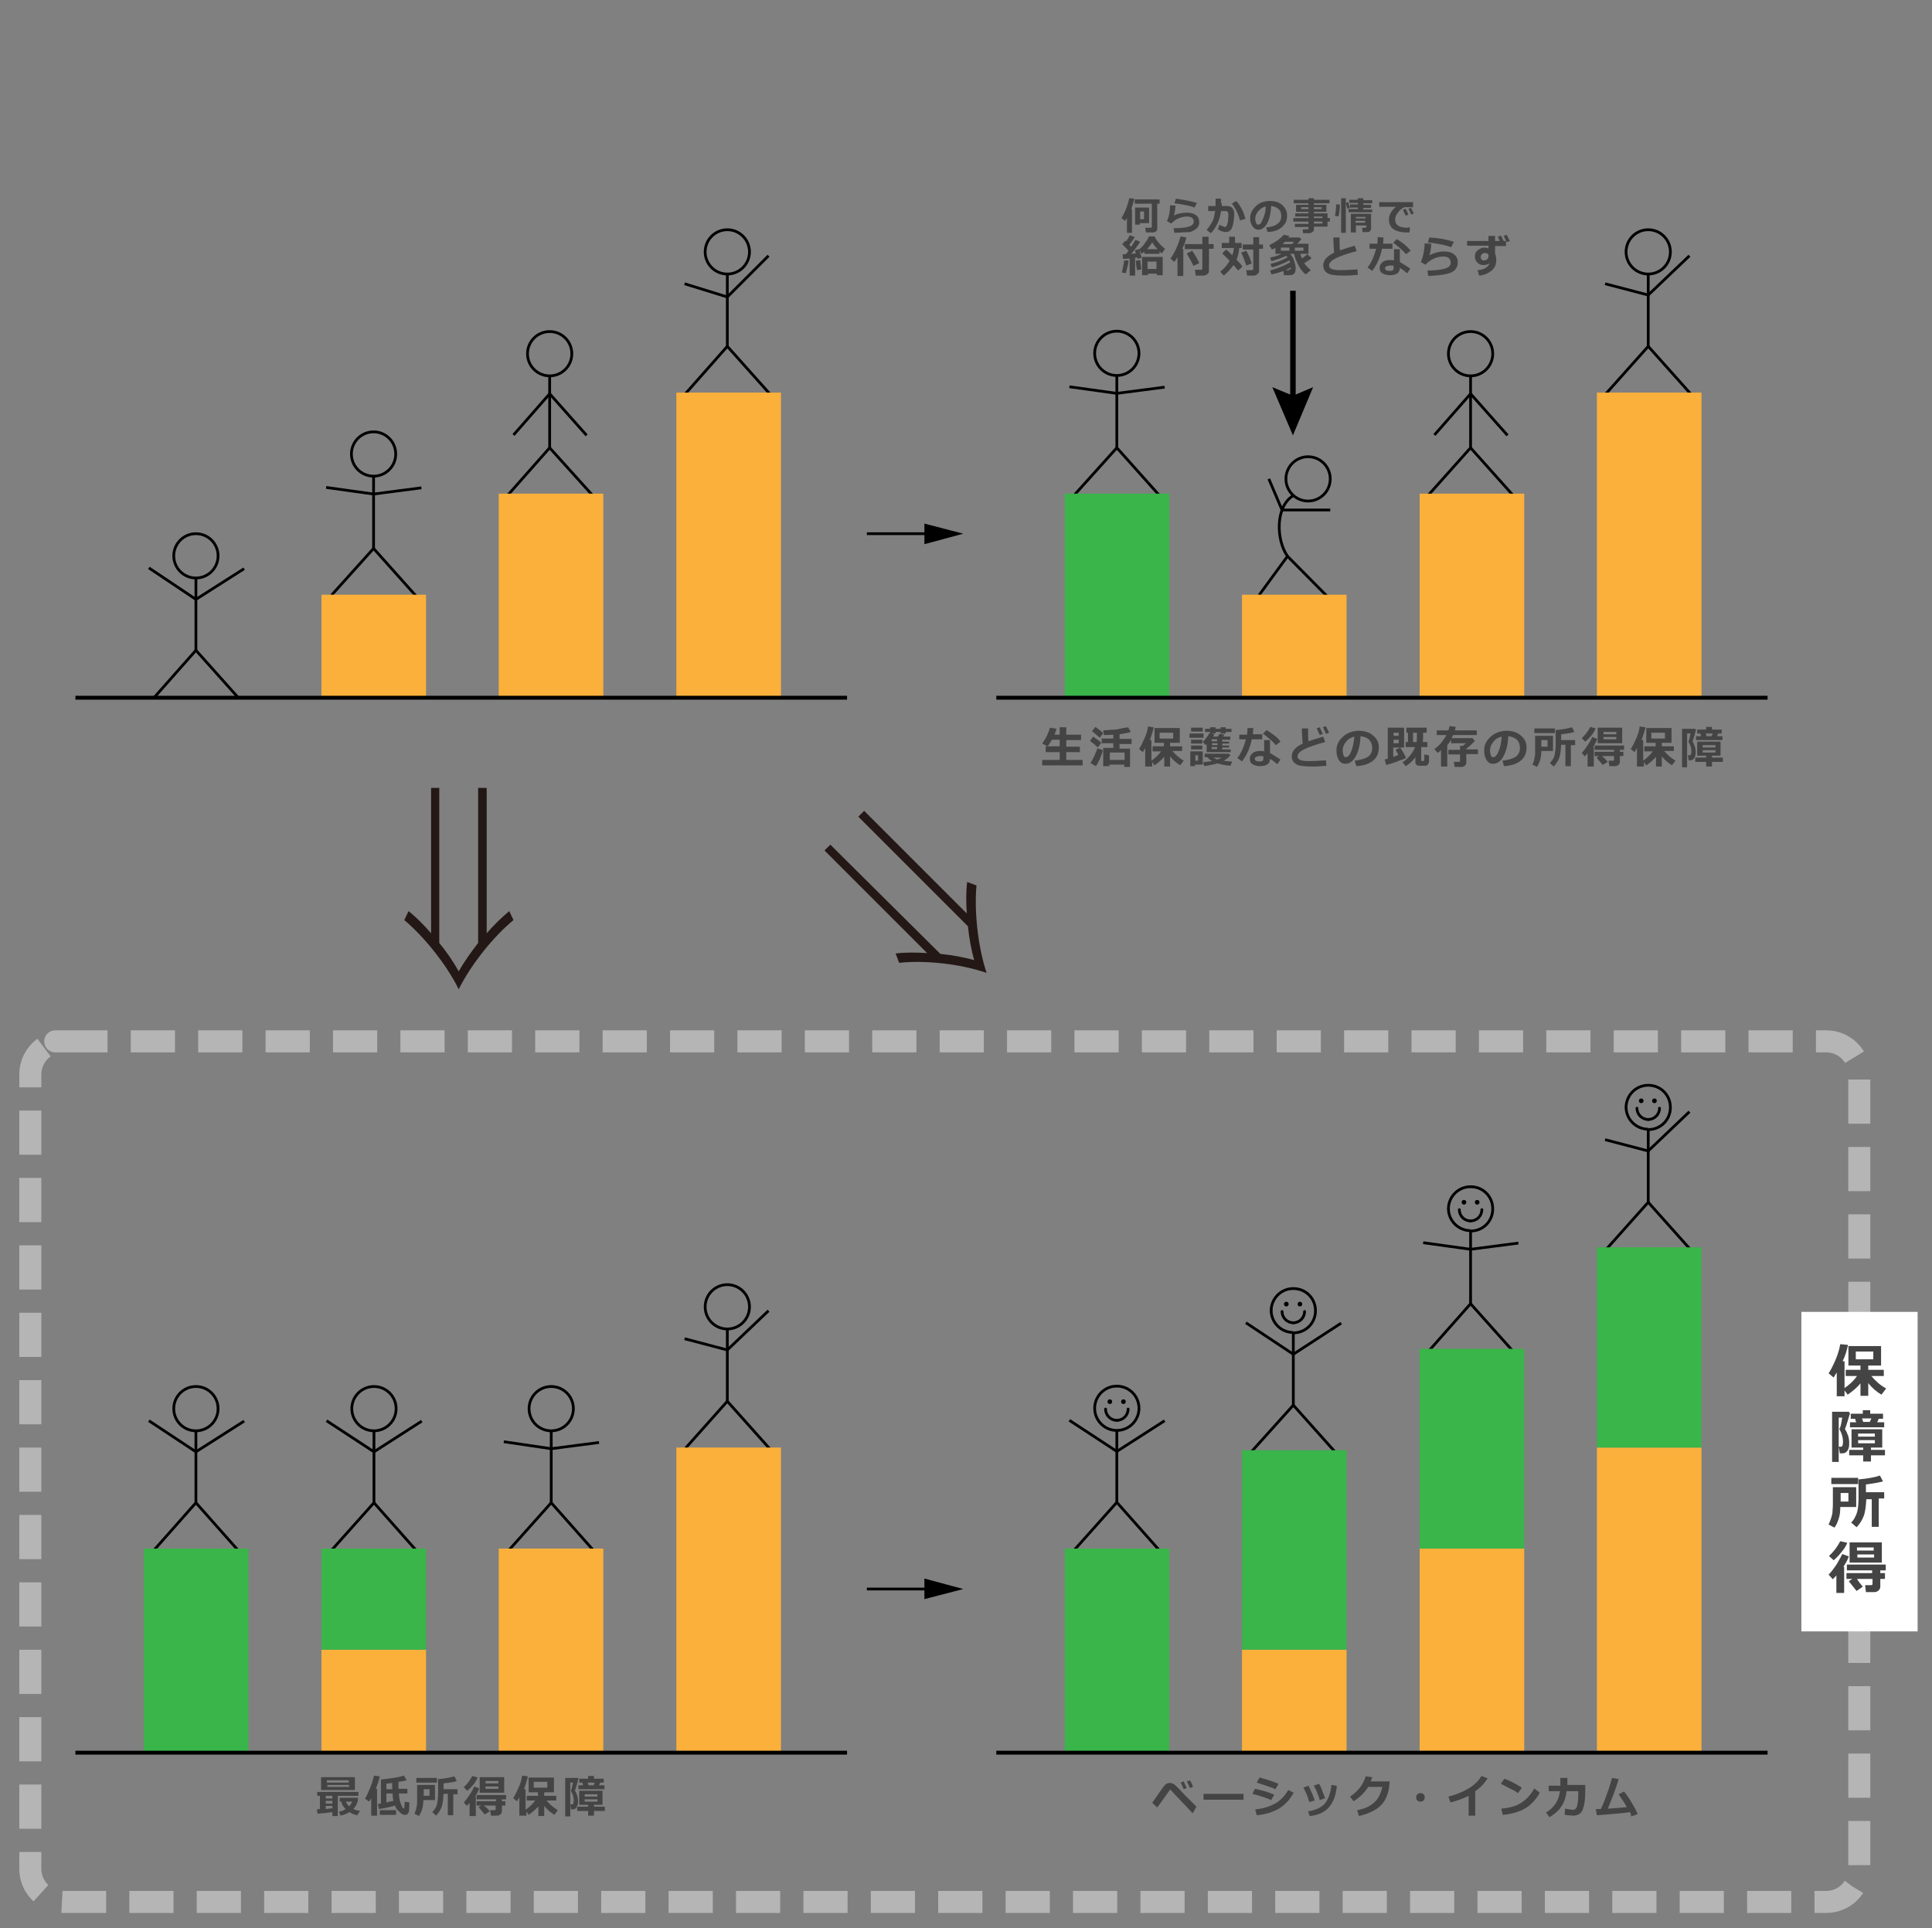<?xml version="1.0" encoding="utf-8"?>
<!-- Generator: Adobe Illustrator 26.3.1, SVG Export Plug-In . SVG Version: 6.00 Build 0)  -->
<svg version="1.1" id="レイヤー_1" xmlns="http://www.w3.org/2000/svg" xmlns:xlink="http://www.w3.org/1999/xlink" x="0px"
	 y="0px" viewBox="0 0 497 496" style="enable-background:new 0 0 497 496;" xml:space="preserve">
<rect x="0" y="0" width="497" height="496" fill="#808080" stroke="none"/>
<style type="text/css">
	.st0{fill:#231815;}
	.st1{fill:none;stroke:#000000;stroke-width:0.71;stroke-miterlimit:10;}
	.st2{fill:none;stroke:#000000;stroke-width:0.71;stroke-linecap:round;stroke-miterlimit:10;}
	.st3{fill:#39B54A;}
	.st4{fill:#FBB03B;}
	.st5{fill:none;stroke:#000000;stroke-miterlimit:10;}
	.st6{fill:none;stroke:#000000;stroke-width:1.42;stroke-miterlimit:10;}
	.st7{fill:none;stroke:#B5B5B6;stroke-width:5.67;stroke-miterlimit:10;stroke-dasharray:0,0,11.37,5.97;}
	.st8{fill:#FFFFFF;}
	.st9{enable-background:new    ;}
	.st10{fill:#444444;}
</style>
<g id="a">
	<path class="st0" d="M241.9,245.4c3.1,0.3,6.2,0.9,8.7,1.6c-0.7-2.5-1.3-5.6-1.6-8.7l-28.2-28.2l1.5-1.5l26.4,26.4
		c-0.2-2.9-0.2-5.8,0.1-8.1l2.4,0.9c-0.6,6.4,0.3,15.6,2.6,22.5c-6.9-2.4-16-3.3-22.5-2.6l-0.9-2.4c2.3-0.3,5.2-0.3,8.1-0.1
		l-26.4-26.4l1.5-1.5L241.9,245.4L241.9,245.4z"/>
	<path class="st0" d="M113,242.6c2,2.4,3.8,5.1,5,7.3c1.3-2.3,3.1-4.9,5-7.3v-39.9h2.2v37.4c1.9-2.2,4-4.2,5.8-5.7l1.1,2.3
		c-5,4.1-10.8,11.2-14.1,17.8c-3.2-6.5-9-13.6-14-17.8l1.1-2.3c1.8,1.4,3.9,3.5,5.8,5.7v-37.4h2.1L113,242.6L113,242.6z"/>
	<g>
		<g>
			<g>
				<path class="st1" d="M424,309.3v-18.7"/>
				<polyline class="st1" points="413.2,321.4 424,309.3 434.9,321.5 				"/>
			</g>
			<polyline class="st1" points="412.9,293.2 424,296.1 434.6,286 			"/>
		</g>
		<g>
			<path class="st1" d="M424,290.5c-3.1,0-5.7-2.5-5.7-5.7"/>
			<path class="st1" d="M418.3,284.9c0-3.1,2.5-5.7,5.7-5.7s5.7,2.5,5.7,5.7s-2.5,5.7-5.7,5.7"/>
			<path class="st2" d="M424,288c-1.6,0-2.9-1.3-2.9-2.9"/>
			<path class="st2" d="M426.9,285.1c0,1.6-1.3,2.9-2.9,2.9"/>
			<circle cx="422.2" cy="283.2" r="0.6"/>
			<circle cx="425.6" cy="283.2" r="0.6"/>
		</g>
	</g>
	<g>
		<g>
			<g>
				<path class="st1" d="M378.3,335.4v-18.7"/>
				<polyline class="st1" points="367.6,347.5 378.3,335.4 389.2,347.6 				"/>
			</g>
			<polyline class="st1" points="366.1,319.7 378.3,321.4 390.6,319.8 			"/>
		</g>
		<g>
			<path class="st1" d="M378.3,316.6c-3.1,0-5.7-2.5-5.7-5.7"/>
			<path class="st1" d="M372.6,311c0-3.1,2.5-5.7,5.7-5.7s5.7,2.5,5.7,5.7s-2.5,5.7-5.7,5.7"/>
			<path class="st2" d="M378.3,314.1c-1.6,0-2.9-1.3-2.9-2.9"/>
			<path class="st2" d="M381.2,311.2c0,1.6-1.3,2.9-2.9,2.9"/>
			<circle cx="376.6" cy="309.3" r="0.6"/>
			<circle cx="380" cy="309.3" r="0.6"/>
		</g>
	</g>
	<g>
		<g>
			<g>
				<path class="st1" d="M332.7,361.5v-18.7"/>
				<polyline class="st1" points="321.9,373.5 332.7,361.5 343.6,373.7 				"/>
			</g>
			<polyline class="st1" points="320.5,340.3 332.7,348.4 345,340.4 			"/>
		</g>
		<g>
			<path class="st1" d="M332.7,342.8c-3.1,0-5.7-2.5-5.7-5.7"/>
			<path class="st1" d="M327,337.2c0-3.1,2.5-5.7,5.7-5.7s5.7,2.5,5.7,5.7s-2.5,5.7-5.7,5.7"/>
			<path class="st2" d="M332.7,340.3c-1.6,0-2.9-1.3-2.9-2.9"/>
			<path class="st2" d="M335.6,337.4c0,1.6-1.3,2.9-2.9,2.9"/>
			<circle cx="330.9" cy="335.5" r="0.6"/>
			<circle cx="334.4" cy="335.5" r="0.6"/>
		</g>
	</g>
	<g>
		<g>
			<circle class="st1" cx="287.3" cy="362.3" r="5.7"/>
			<path class="st2" d="M287.3,365.4c-1.6,0-2.9-1.3-2.9-2.9"/>
			<path class="st2" d="M290.2,362.5c0,1.6-1.3,2.9-2.9,2.9"/>
			<path class="st1" d="M287.3,386.5v-18.7"/>
			<polyline class="st1" points="276.5,398.6 287.3,386.5 298.2,398.8 			"/>
		</g>
		<polyline class="st1" points="275.1,365.4 287.3,373.4 299.6,365.5 		"/>
	</g>
	<g>
		<g>
			<circle class="st1" cx="287.3" cy="90.9" r="5.7"/>
			<path class="st1" d="M287.3,115.2V96.4"/>
			<polyline class="st1" points="276.5,127.2 287.3,115.2 298.2,127.4 			"/>
		</g>
		<polyline class="st1" points="275.1,99.5 287.3,101.2 299.6,99.6 		"/>
	</g>
	<g>
		<g>
			<circle class="st1" cx="96.1" cy="116.8" r="5.7"/>
			<path class="st1" d="M96.1,141.1v-18.7"/>
			<polyline class="st1" points="85.3,153.1 96.1,141.1 107,153.3 			"/>
		</g>
		<polyline class="st1" points="83.9,125.4 96.1,127.1 108.4,125.5 		"/>
	</g>
	<g>
		<g>
			<circle class="st1" cx="336.5" cy="123.2" r="5.7"/>
			<path class="st1" d="M331.2,143.1c-3-4.3-3.1-12.9,1.5-15.6"/>
			<polyline class="st1" points="323.9,153.1 331.2,143.1 341.3,153.3 			"/>
		</g>
		<polyline class="st1" points="326.4,123.2 329.8,131.2 342.2,131.2 		"/>
	</g>
	<g>
		<g>
			<circle class="st1" cx="378.3" cy="91" r="5.7"/>
			<path class="st1" d="M378.3,115.2V96.5"/>
			<polyline class="st1" points="367.5,127.3 378.3,115.2 389.2,127.4 			"/>
		</g>
		<polyline class="st1" points="369,111.9 378.3,101.3 387.8,112 		"/>
	</g>
	<g>
		<g>
			<circle class="st1" cx="424" cy="64.8" r="5.7"/>
			<path class="st1" d="M424,89.1V70.3"/>
			<polyline class="st1" points="413.2,101.2 424,89.1 434.9,101.3 			"/>
		</g>
		<polyline class="st1" points="412.9,73 424,75.9 434.6,65.8 		"/>
	</g>
	<g>
		<rect x="273.9" y="127" class="st3" width="26.9" height="52.5"/>
		<rect x="365.2" y="127" class="st4" width="26.9" height="52.5"/>
		<rect x="319.5" y="153" class="st4" width="26.9" height="26.5"/>
		<rect x="410.8" y="101" class="st4" width="26.9" height="78.5"/>
	</g>
	<line class="st5" x1="256.3" y1="179.5" x2="454.7" y2="179.5"/>
	<g>
		<line class="st6" x1="332.6" y1="74.8" x2="332.6" y2="103.5"/>
		<polygon points="327.3,99.6 332.6,101.8 337.8,99.6 332.6,112 		"/>
	</g>
	<g>
		<g>
			<circle class="st1" cx="50.4" cy="143" r="5.7"/>
			<path class="st1" d="M50.4,167.3v-18.7"/>
			<polyline class="st1" points="39.7,179.4 50.4,167.3 61.3,179.5 			"/>
		</g>
		<polyline class="st1" points="38.3,146.1 50.4,154.2 62.8,146.3 		"/>
	</g>
	<g>
		<g>
			<circle class="st1" cx="141.4" cy="91" r="5.7"/>
			<path class="st1" d="M141.4,115.2V96.5"/>
			<polyline class="st1" points="130.7,127.3 141.4,115.2 152.4,127.4 			"/>
		</g>
		<polyline class="st1" points="132.1,111.9 141.4,101.3 150.9,112 		"/>
	</g>
	<g>
		<g>
			<circle class="st1" cx="187.1" cy="64.8" r="5.7"/>
			<path class="st1" d="M187.1,89.1V70.3"/>
			<polyline class="st1" points="176.4,101.2 187.1,89.1 198,101.3 			"/>
		</g>
		<polyline class="st1" points="176.1,73 187.1,76.4 197.7,65.8 		"/>
	</g>
	<g>
		<rect x="128.3" y="127" class="st4" width="26.9" height="52.5"/>
		<rect x="82.7" y="153" class="st4" width="26.9" height="26.5"/>
		<rect x="174" y="101" class="st4" width="26.9" height="78.5"/>
	</g>
	<line class="st5" x1="19.4" y1="179.5" x2="217.9" y2="179.5"/>
	<g>
		<line class="st1" x1="223" y1="137.3" x2="239.6" y2="137.3"/>
		<polygon points="237.8,140 247.8,137.3 237.8,134.7 		"/>
	</g>
	<g>
		<g>
			<circle class="st1" cx="141.8" cy="362.4" r="5.7"/>
			<path class="st1" d="M141.8,386.6v-18.7"/>
			<polyline class="st1" points="131,398.7 141.8,386.6 152.7,398.9 			"/>
		</g>
		<polyline class="st1" points="129.6,370.9 141.8,372.7 154.1,371.1 		"/>
	</g>
	<g>
		<rect x="273.9" y="398.4" class="st3" width="26.9" height="52.5"/>
		<rect x="365.2" y="398.4" class="st4" width="26.9" height="52.5"/>
		<rect x="365.2" y="347" class="st3" width="26.9" height="51.4"/>
		<rect x="319.5" y="424.4" class="st4" width="26.9" height="26.5"/>
		<rect x="319.5" y="373.1" class="st3" width="26.9" height="51.3"/>
		<rect x="410.8" y="372.4" class="st4" width="26.9" height="78.5"/>
		<rect x="410.8" y="320.9" class="st3" width="26.9" height="51.5"/>
	</g>
	<line class="st5" x1="256.3" y1="450.9" x2="454.7" y2="450.9"/>
	<g>
		<g>
			<circle class="st1" cx="50.4" cy="362.4" r="5.7"/>
			<path class="st1" d="M50.4,386.6v-18.7"/>
			<polyline class="st1" points="39.7,398.7 50.4,386.6 61.3,398.9 			"/>
		</g>
		<polyline class="st1" points="38.3,365.5 50.4,373.5 62.8,365.6 		"/>
	</g>
	<g>
		<g>
			<circle class="st1" cx="96.2" cy="362.4" r="5.7"/>
			<path class="st1" d="M96.2,386.6v-18.7"/>
			<polyline class="st1" points="85.4,398.7 96.2,386.6 107.1,398.9 			"/>
		</g>
		<polyline class="st1" points="84,365.5 96.2,373.5 108.5,365.6 		"/>
	</g>
	<g>
		<g>
			<circle class="st1" cx="187.1" cy="336.2" r="5.7"/>
			<path class="st1" d="M187.1,360.5v-18.7"/>
			<polyline class="st1" points="176.4,372.5 187.1,360.5 198,372.7 			"/>
		</g>
		<polyline class="st1" points="176.1,344.4 187.1,347.3 197.7,337.2 		"/>
	</g>
	<g>
		<rect x="128.3" y="398.4" class="st4" width="26.9" height="52.5"/>
		<rect x="37" y="398.4" class="st3" width="26.9" height="52.5"/>
		<rect x="82.7" y="424.4" class="st4" width="26.9" height="26.5"/>
		<rect x="82.7" y="398.4" class="st3" width="26.9" height="26"/>
		<rect x="174" y="372.4" class="st4" width="26.9" height="78.5"/>
	</g>
	<line class="st5" x1="19.4" y1="450.9" x2="217.9" y2="450.9"/>
	<g>
		<line class="st1" x1="223" y1="408.8" x2="239.6" y2="408.8"/>
		<polygon points="237.8,411.4 247.8,408.8 237.8,406.1 		"/>
	</g>
	<g>
		<path class="st7" d="M16.3,267.9h453.5c4.7,0,8.5,3.8,8.5,8.5v204.4c0,4.7-3.8,8.5-8.5,8.5H16.3c-4.7,0-8.5-3.8-8.5-8.5V276.4
			C7.8,271.7,11.6,267.9,16.3,267.9C16.3,267.9,11.6,267.9,16.3,267.9z"/>
		<rect x="463.4" y="337.5" class="st8" width="29.9" height="82.2"/>
	</g>
	<circle cx="285.5" cy="360.6" r="0.6"/>
	<circle cx="289" cy="360.6" r="0.6"/>
</g>
<g id="text">
	<g class="st9">
		<path class="st10" d="M291.8,51.1c-0.2,0.9-0.5,1.8-0.8,2.7h0.2v6.1h-1.3v-3.8c-0.1,0.2-0.3,0.5-0.5,0.7l-0.9-0.7
			c0.3-0.5,0.7-1.2,1.1-2.2c0.4-1,0.7-2,0.9-2.9L291.8,51.1z M297.7,58.8c0,0.3-0.1,0.6-0.3,0.7c-0.2,0.2-0.5,0.3-0.9,0.3h-1.7
			l-0.2-1.2h1.4c0.2,0,0.3-0.1,0.3-0.3v-5.9h-4.4v-1.1h6.4v1.1h-0.6V58.8z M295.5,57.4h-2.3v0.4H292v-4.4h3.6V57.4z M294.3,56.4v-2
			h-1v2H294.3z"/>
		<path class="st10" d="M302.1,59.9l-0.2-1.2c1.7,0,3-0.1,3.9-0.4c0.9-0.3,1.3-0.7,1.3-1.3c0-0.4-0.2-0.8-0.5-1
			c-0.3-0.2-0.8-0.3-1.3-0.3c-0.7,0-1.5,0.2-2.2,0.5c-0.7,0.3-1.3,0.8-1.8,1.3l-1.1-0.6c0.5-1.1,0.8-2.5,0.8-4.1l1.4,0.1
			c-0.1,1-0.2,1.9-0.4,2.6c0.4-0.3,0.9-0.5,1.5-0.6s1.2-0.2,1.7-0.2c1,0,1.8,0.2,2.4,0.6c0.6,0.4,0.9,1.1,0.9,1.9
			c0,0.6-0.2,1.1-0.6,1.5c-0.4,0.4-1,0.7-1.7,1C305.5,59.7,304.1,59.8,302.1,59.9z M307.9,52.2l-0.6,1.2c-0.7-0.3-1.5-0.5-2.6-0.7
			s-1.9-0.3-2.6-0.4l0.4-1.2C304.4,51.4,306.2,51.7,307.9,52.2z"/>
		<path class="st10" d="M314.3,52.3c0,0.2,0,0.5,0,0.7h1.4c0.6,0,1,0.2,1.3,0.5c0.3,0.4,0.5,0.8,0.5,1.4c0,1.4-0.2,2.6-0.5,3.5
			c-0.3,0.9-0.9,1.3-1.7,1.3c-0.5,0-1.2-0.2-2-0.7l0.4-1.2c0.2,0.1,0.5,0.3,0.8,0.4c0.3,0.1,0.5,0.2,0.6,0.2c0.1,0,0.2,0,0.3-0.1
			s0.2-0.3,0.3-0.6c0.1-0.3,0.2-0.6,0.2-1c0-0.4,0.1-0.8,0.1-1.3c0-0.3,0-0.6-0.1-0.7c0-0.1-0.1-0.2-0.2-0.3
			c-0.1-0.1-0.2-0.1-0.4-0.1h-1.2c-0.3,2.3-1.2,4.2-2.6,5.7l-1.1-0.8c0.4-0.5,0.8-1.1,1.3-1.9s0.7-1.8,0.9-3h-1.8V53h1.9v-1.9h1.4
			V52.3z M320.4,56.3l-1.4,0.4c-0.3-0.9-0.5-1.6-0.7-2s-0.4-0.8-0.7-1.3s-0.5-0.8-0.7-1l1.1-0.7c0.6,0.6,1.1,1.4,1.5,2.2
			S320.2,55.6,320.4,56.3z"/>
		<path class="st10" d="M326.1,59.7l-0.4-1.2c1.3-0.1,2.3-0.4,2.9-0.9c0.7-0.5,1-1.1,1-2c0-0.8-0.2-1.4-0.7-1.8
			c-0.5-0.5-1.1-0.7-1.9-0.8c-0.1,1.8-0.4,3.3-1,4.4c-0.6,1.1-1.4,1.7-2.3,1.7c-0.6,0-1.1-0.3-1.5-0.9c-0.4-0.6-0.6-1.2-0.6-2v-0.1
			c0-1.1,0.5-2.1,1.4-3c0.9-0.9,2-1.3,3.4-1.4h0.2c1.3,0,2.4,0.3,3.2,1c0.8,0.7,1.3,1.6,1.3,2.7c0,1.3-0.4,2.2-1.3,3
			S327.8,59.6,326.1,59.7z M325.6,53.1c-0.7,0.2-1.4,0.6-1.9,1.2s-0.8,1.3-0.8,2c0,0.4,0.1,0.7,0.2,1s0.3,0.5,0.5,0.5
			c0.5,0,0.9-0.4,1.2-1.3C325.3,55.5,325.6,54.4,325.6,53.1z"/>
		<path class="st10" d="M341.6,58.3H338V59c0,0.3-0.1,0.5-0.4,0.7s-0.5,0.3-0.9,0.3h-1.5l-0.1-1h1.2c0.1,0,0.2,0,0.2-0.1
			c0.1-0.1,0.1-0.1,0.1-0.2v-0.3h-3.5v-0.8h3.5V57h-3.9v-0.9h3.9v-0.4h-3.4v-0.8h3.4v-0.4h-3.2v-1.8h3.2v-0.4h-3.8v-0.9h3.8v-0.4
			h1.4v0.4h4v0.9h-4v0.4h3.2v1.8H338v0.4h3.5v1.2h0.6V57h-0.6V58.3z M336.6,53.3h-1.9v0.5h1.9V53.3z M340,53.8v-0.5h-2v0.5H340z
			 M340.2,56.1v-0.4H338v0.4H340.2z M338,57.5h2.2V57H338V57.5z"/>
		<path class="st10" d="M344.7,52.6c-0.1,1.6-0.2,2.6-0.4,3.1l-0.9-0.2c0.2-0.7,0.3-1.7,0.3-2.9L344.7,52.6z M346.2,59.9H345V51h1.2
			V59.9z M347.3,53.5l-0.7,0.2l-0.4-1.5l0.6-0.2L347.3,53.5z M353,54.6h-6.1v-0.8h2.4v-0.4h-2v-0.8h2v-0.4h-2.2v-0.8h2.2V51h1.4v0.5
			h2.3v0.8h-2.3v0.4h2v0.8h-2v0.4h2.3V54.6z M351.3,58l-2.5,0v1.8h-1.3V55h5.2v3.8c0,0.3-0.1,0.5-0.3,0.7s-0.5,0.2-0.7,0.2h-1.2
			l-0.1-1.1h0.8c0.1,0,0.1,0,0.2-0.1c0.1-0.1,0.1-0.1,0.1-0.2V58z M351.3,56.2v-0.4h-2.5v0.4H351.3z M348.7,57.3h2.5v-0.5h-2.5V57.3
			z"/>
		<path class="st10" d="M362.7,58.5l-0.1,1.3c-0.4,0-0.6,0-0.7,0c-1.2,0-2.1-0.2-2.8-0.5c-0.7-0.3-1.2-0.7-1.4-1.2
			c-0.3-0.5-0.4-1-0.4-1.6c0-1.2,0.6-2.3,1.8-3.3l-4.3,0v-1.2h8.7v1.3h-2.2c-0.7,0.3-1.3,0.8-1.7,1.4c-0.5,0.6-0.7,1.2-0.7,1.8
			c0,1.4,1.1,2.1,3.2,2.1C362.2,58.5,362.4,58.5,362.7,58.5z M362.3,55.2l-0.7,0.3c-0.1-0.3-0.4-0.8-0.7-1.5l0.7-0.3
			C361.9,54.2,362.1,54.7,362.3,55.2z M363.7,54.9l-0.7,0.3c-0.2-0.6-0.5-1.1-0.7-1.5l0.7-0.2C363.2,54,363.5,54.4,363.7,54.9z"/>
	</g>
	<g class="st9">
		<path class="st10" d="M290.3,67c0,0.5-0.1,1.1-0.3,1.8s-0.3,1.2-0.4,1.5l-1-0.2c0.3-1.3,0.5-2.4,0.6-3.1L290.3,67z M292,70.9h-1.4
			v-4.4c-0.8,0.1-1.3,0.1-1.7,0.1l-0.1-1.2c0.2,0,0.5,0,0.8,0c0.3-0.3,0.5-0.6,0.7-0.9c-0.4-0.5-1-1-1.6-1.7l0.8-0.9l0.2,0.2
			c0.4-0.6,0.7-1.1,0.9-1.6l1.3,0.5c-0.4,0.7-0.9,1.4-1.4,2l0.5,0.5c0.5-0.8,0.9-1.4,1.1-1.8l1.2,0.5c-0.7,1.1-1.4,2.1-2.3,3.1
			l1.2-0.1c-0.1-0.4-0.2-0.7-0.3-0.8l1.1-0.3c0.2,0.5,0.4,1.3,0.7,2.2l-1.1,0.3c0-0.1,0-0.2-0.1-0.4c-0.2,0-0.4,0.1-0.5,0.1V70.9z
			 M293.6,69.3l-1.1,0.2c-0.2-1-0.3-1.8-0.3-2.4l1.1-0.2L293.6,69.3z M298.3,65.3h-3.9v-0.6c-0.2,0.2-0.4,0.4-0.7,0.6l-0.7-1.1
			c0.5-0.4,1-0.9,1.5-1.6s0.8-1.2,1.1-1.8h1.4c0.2,0.5,0.6,1.1,1.1,1.7c0.5,0.6,1.1,1.1,1.6,1.5l-0.8,1.2c-0.2-0.1-0.4-0.3-0.6-0.5
			V65.3z M297.6,70.4h-2.3v0.4h-1.5v-4.7h5.3v4.7h-1.5V70.4z M295.1,64.1h2.7c-0.6-0.6-1.1-1.2-1.4-1.8
			C296.1,62.9,295.6,63.5,295.1,64.1z M295.2,69.2h2.3v-1.9h-2.3V69.2z"/>
		<path class="st10" d="M304.4,71h-1.5v-4.8c-0.2,0.3-0.5,0.7-0.8,1.2l-1-0.9c0.4-0.5,0.9-1.3,1.4-2.4c0.5-1.1,0.9-2.2,1.2-3.3
			l1.5,0.3c-0.3,1.1-0.6,2.1-1.1,2.9h0.3V71z M311,69.7c0,0.3-0.1,0.6-0.4,0.8c-0.3,0.2-0.6,0.4-1,0.4h-2l-0.2-1.5h1.6
			c0.1,0,0.2,0,0.2-0.1c0.1-0.1,0.1-0.1,0.1-0.2v-5h-4.5v-1.3h4.5v-1.9h1.6v1.9h1.3V64H311V69.7z M308.5,67.7l-1.5,0.7
			c-0.3-0.7-0.9-1.8-1.7-3.2l1.4-0.7C307.6,65.9,308.2,66.9,308.5,67.7z"/>
		<path class="st10" d="M318.8,63.7c-0.1,1.1-0.3,2.1-0.7,3.1c0.7,0.7,1.2,1.3,1.5,1.8l-1.1,1c-0.3-0.4-0.7-0.9-1.2-1.4
			c-0.7,1-1.5,1.9-2.5,2.7l-0.9-1c1-0.8,1.8-1.7,2.4-2.8c-0.8-0.9-1.5-1.5-1.9-1.9l1-1c0.3,0.2,0.9,0.7,1.6,1.5
			c0.2-0.6,0.4-1.3,0.4-1.9h-3.1v-1.3h1.9v-1.6h1.5v1.6h1.7v1.3H318.8z M322,67.8l-1.4,0.5c-0.4-1.2-0.8-2.3-1.3-3.3l1.3-0.5
			C321.2,65.6,321.7,66.7,322,67.8z M323.9,69.7c0,0.3-0.1,0.5-0.4,0.8c-0.3,0.2-0.6,0.4-0.9,0.4h-1.8l-0.2-1.4h1.4
			c0.1,0,0.2,0,0.3-0.1c0.1-0.1,0.1-0.1,0.1-0.2v-5h-2.7v-1.3h2.7v-1.9h1.5v1.9h1V64h-1V69.7z"/>
		<path class="st10" d="M332.1,68.8c-1.4,0.8-3.1,1.4-5,1.8l-0.4-1c0.8-0.2,1.7-0.5,2.7-0.9s1.8-0.8,2.5-1.2c0-0.1-0.1-0.3-0.2-0.5
			c-1.3,0.7-2.8,1.3-4.5,1.8l-0.4-0.9c1.7-0.4,3.2-1,4.4-1.7c-0.1-0.1-0.2-0.3-0.3-0.4c-1,0.5-2.2,0.9-3.8,1.4l-0.4-0.9
			c0.4-0.1,0.8-0.2,1.5-0.4c0.6-0.2,1.1-0.4,1.5-0.6h-1.6v-1.5c-0.3,0.1-0.6,0.3-0.9,0.4l-0.7-1.1c1.8-0.9,3-1.8,3.7-2.7l1.5,0.3
			c-0.1,0.1-0.2,0.3-0.3,0.4h2.9l0.5,0.4c-0.3,0.4-0.7,0.8-1.1,1.2l2.9,0v2.6l-2.1,0c0.1,0.4,0.3,0.8,0.4,1.2
			c0.6-0.4,1.1-0.8,1.4-1.1l1.1,1c-0.4,0.4-1.1,0.8-1.9,1.3c0.4,0.6,1,1.2,1.7,1.8l-1.3,1.1c-0.8-0.6-1.4-1.4-1.9-2.4
			c-0.5-1-0.9-1.9-1.1-2.9l-1,0c0.4,0.5,0.8,1.1,1,1.8s0.4,1.2,0.4,1.7c0,0.8-0.1,1.4-0.4,1.6c-0.3,0.3-0.7,0.4-1.2,0.4h-1.4
			l-0.2-1.3c0.3,0,0.5,0,0.7,0c0.3,0,0.5,0,0.6,0c0.1,0,0.2-0.1,0.3-0.2C332.1,69.3,332.1,69.1,332.1,68.8z M331.7,63.7h-2.2v0.8
			h2.2V63.7z M330.6,62.2c-0.2,0.2-0.5,0.4-0.7,0.6l2.5,0c0.2-0.2,0.3-0.4,0.5-0.6H330.6z M335.3,64.5v-0.8h-2.2v0.8H335.3z"/>
		<path class="st10" d="M349.3,70.7c-1.2,0.1-2.3,0.2-3.4,0.2c-1.6,0-2.6-0.1-3.2-0.2c-0.7-0.1-1.3-0.4-1.7-0.8
			c-0.4-0.4-0.6-1-0.6-1.6c0-1.3,0.9-2.4,2.8-3.3c-0.1-1.3-0.2-2.6-0.2-3.9h1.6l0,0.5v0.2c0,0.8,0,1.7,0.1,2.6
			c0.9-0.3,2.1-0.7,3.8-1.2l0.5,1.4c-2.3,0.6-4,1.2-5.3,1.8c-1.2,0.6-1.8,1.2-1.8,1.9c0,0.8,0.9,1.2,2.7,1.2h0.5
			c1.2,0,2.5-0.1,4.1-0.2L349.3,70.7z"/>
		<path class="st10" d="M355.9,61.1c0,0.6-0.1,1.1-0.1,1.6h2.4v1.3h-2.7c-0.4,2.2-1.3,4.1-2.5,5.7l-1.2-0.9c1-1.2,1.7-2.9,2.2-4.8
			h-1.7v-1.3h2c0.1-0.5,0.1-1.1,0.1-1.7L355.9,61.1z M362.8,69.1l-0.8,1.2c-0.7-0.6-1.4-1.1-1.9-1.4c0,0.6-0.2,1.1-0.6,1.4
			s-1.1,0.5-2,0.5c-0.7,0-1.4-0.2-1.9-0.5c-0.5-0.3-0.7-0.8-0.7-1.4c0-0.6,0.3-1.1,0.8-1.5s1.2-0.5,1.9-0.5c0.3,0,0.7,0,1,0.1v-2.9
			h1.5v3.3C360.8,67.8,361.7,68.4,362.8,69.1z M358.6,68.4c-0.3-0.1-0.6-0.1-1-0.1c-0.3,0-0.6,0.1-0.9,0.2s-0.4,0.3-0.4,0.5
			c0,0.5,0.4,0.7,1.3,0.7c0.6,0,0.9-0.2,0.9-0.7V68.4z M362.9,64.5l-1.2,0.9c-0.4-0.5-0.9-1-1.6-1.6s-1.3-1.1-1.7-1.3l0.9-1
			c0.5,0.3,1.1,0.7,1.9,1.3C361.9,63.4,362.4,63.9,362.9,64.5z"/>
		<path class="st10" d="M367.4,71l-0.2-1.4c2,0,3.4-0.2,4.5-0.5c1-0.3,1.5-0.8,1.5-1.5c0-0.5-0.2-0.9-0.5-1.2s-0.9-0.4-1.5-0.4
			c-0.8,0-1.7,0.2-2.5,0.6s-1.5,0.9-2,1.5l-1.2-0.7c0.6-1.3,0.9-2.9,1-4.8l1.7,0.1c-0.1,1.2-0.2,2.2-0.5,3c0.5-0.3,1-0.5,1.7-0.7
			c0.7-0.2,1.3-0.3,1.9-0.3c1.2,0,2.1,0.2,2.7,0.7c0.7,0.5,1,1.2,1,2.1c0,0.7-0.2,1.3-0.6,1.8s-1.1,0.9-2,1.1
			C371.3,70.7,369.7,70.9,367.4,71z M374,62.2l-0.7,1.4c-0.8-0.3-1.8-0.6-3-0.8c-1.2-0.2-2.2-0.4-3-0.4l0.4-1.3
			C370,61.2,372.1,61.6,374,62.2z"/>
		<path class="st10" d="M387.3,63.3h-2.7v2c0.2,0.4,0.3,1,0.3,1.7c0,1.1-0.4,2-1.3,2.7s-1.9,1.1-3.1,1.2l-0.4-1.4
			c1.6-0.1,2.7-0.7,3.1-1.8c-0.4,0.3-0.9,0.5-1.5,0.5c-0.7,0-1.2-0.2-1.6-0.6c-0.4-0.4-0.7-0.9-0.7-1.5c0-0.7,0.2-1.3,0.7-1.7
			s1.1-0.7,1.8-0.7c0.3,0,0.7,0.1,1,0.2v-0.7h-5.5V62h5.5v-1.3h1.7V62h1.2c-0.1-0.3-0.3-0.7-0.5-1.1l0.8-0.3
			c0.2,0.3,0.4,0.8,0.7,1.4h0.6V63.3z M382.9,65.8l0-0.3c-0.2-0.3-0.5-0.4-1-0.4c-0.3,0-0.5,0.1-0.7,0.3c-0.2,0.2-0.3,0.4-0.3,0.7
			c0,0.3,0.1,0.5,0.2,0.6c0.2,0.2,0.3,0.3,0.6,0.3c0.4,0,0.6-0.1,0.9-0.3C382.8,66.5,382.9,66.2,382.9,65.8z M388.4,62l-0.8,0.3
			c-0.2-0.4-0.4-0.9-0.8-1.6l0.8-0.3C387.8,60.8,388,61.3,388.4,62z"/>
	</g>
	<g class="st9">
		<path class="st10" d="M307.8,464.8l-1,1.7c-1.2-1.3-2.2-2.4-3-3.2c-0.8-0.8-1.3-1.4-1.6-1.7c-0.3-0.3-0.7-0.7-1.1-1.2
			c0,0-0.1,0-0.1,0c0,0,0,0,0,0c-0.3,0.4-0.8,1.1-1.5,2.1l-1.8,2.5l-1.3-1.2c1.9-2.8,3-4.3,3.3-4.6c0.3-0.3,0.7-0.5,1.2-0.5
			c0.2,0,0.4,0,0.6,0.1c0.2,0.1,0.3,0.1,0.5,0.2c0.1,0.1,0.5,0.4,1,0.9l1.8,1.9C305.5,462.5,306.5,463.5,307.8,464.8z M305.3,460
			l-0.8,0.3c-0.3-0.7-0.5-1.3-0.8-1.7l0.8-0.3C304.8,458.9,305,459.5,305.3,460z M306.9,459.7l-0.8,0.3c-0.3-0.7-0.5-1.2-0.8-1.7
			l0.8-0.3C306.4,458.5,306.7,459,306.9,459.7z"/>
		<path class="st10" d="M319.9,463h-10.3v-1.5h10.3V463z"/>
		<path class="st10" d="M327.8,461.7l-0.8,1.4c-0.8-0.4-1.5-0.6-2.1-0.8s-1.4-0.5-2.7-0.8l0.6-1.3c0.8,0.2,1.5,0.3,2.1,0.5
			C325.7,460.9,326.6,461.2,327.8,461.7z M332.8,461.2c-1,1.8-2.2,3.1-3.8,4.1c-1.6,0.9-3.5,1.5-5.7,1.7l-0.4-1.5
			c1.9-0.2,3.6-0.7,4.9-1.4c1.4-0.7,2.6-1.9,3.6-3.6L332.8,461.2z M328.9,458.9l-0.8,1.4c-0.4-0.2-0.8-0.4-1.3-0.5
			c-0.4-0.2-0.8-0.3-1.1-0.4l-2.4-0.8l0.7-1.3C325.3,457.6,326.9,458.1,328.9,458.9z"/>
		<path class="st10" d="M338.2,463.2l-1.4,0.4c-0.3-1.2-0.8-2.4-1.5-3.7l1.3-0.5c0.2,0.4,0.4,0.8,0.6,1.3
			C337.4,461.1,337.8,461.9,338.2,463.2z M343.9,459.4c-0.2,2.4-0.9,4.2-2,5.5c-1.1,1.3-2.8,2.1-5,2.3l-0.4-1.2
			c1.9-0.3,3.3-0.9,4.3-2c0.9-1.1,1.5-2.7,1.7-4.8L343.9,459.4z M340.9,462.6l-1.4,0.5c-0.3-1.1-0.8-2.4-1.5-3.7l1.3-0.5
			c0.4,0.6,0.6,1.1,0.7,1.4C340.1,460.6,340.4,461.4,340.9,462.6z"/>
		<path class="st10" d="M357.5,458.2l-0.1,1.1c-0.2,2.1-0.9,3.8-2.1,5.1c-1.3,1.3-3.2,2.2-5.7,2.8l-0.5-1.5c1.8-0.3,3.3-1,4.3-1.9
			c1.1-0.9,1.8-2.3,2.2-4.1H352c-1,1.5-2.2,2.7-3.8,3.7l-0.9-1.2c2-1.3,3.4-3.1,4-5.2l1.7,0.2c-0.1,0.4-0.3,0.8-0.4,1.1H357.5z"/>
		<path class="st10" d="M366.5,462.4c0,0.3-0.1,0.6-0.3,0.8s-0.5,0.3-0.8,0.3s-0.6-0.1-0.8-0.3s-0.3-0.5-0.3-0.8s0.1-0.6,0.3-0.8
			s0.5-0.3,0.8-0.3s0.6,0.1,0.8,0.3S366.5,462,366.5,462.4z"/>
		<path class="st10" d="M379.5,467.1h-1.7V462c-1.4,0.7-3,1.3-4.7,1.7l-0.5-1.5c2-0.5,3.7-1.2,5.2-2.1s2.6-2,3.3-3.2l1.6,0.6
			c-0.6,0.9-1.1,1.5-1.6,2s-1,0.9-1.6,1.3V467.1z"/>
		<path class="st10" d="M391.5,459.9l-1,1.4c-0.6-0.4-1-0.7-1.5-0.9s-1.4-0.7-2.9-1.5l0.9-1.3C388.2,458,389.7,458.8,391.5,459.9z
			 M396.1,461.2c-1,1.8-2.2,3.1-3.7,4s-3.5,1.5-5.8,1.7l-0.4-1.6c1.3-0.1,2.3-0.3,3.2-0.6c0.9-0.3,1.6-0.6,2.2-1.1
			c0.6-0.4,1.2-0.9,1.6-1.4c0.5-0.5,0.9-1.1,1.5-2.1L396.1,461.2z"/>
		<path class="st10" d="M403.2,457.2c0,0.9,0,1.5,0,2h4.6v1.4c0,1.7-0.1,3.1-0.4,4.1c-0.2,1-0.6,1.6-1,1.9c-0.5,0.3-1,0.5-1.7,0.5
			c-0.4,0-1.1-0.1-2.2-0.2l0.1-1.6c1.1,0.2,1.7,0.3,2,0.3h0.1c0.4,0,0.6-0.2,0.8-0.5c0.2-0.3,0.3-0.8,0.4-1.5s0.1-1.4,0.1-2.1v-0.7
			l-3,0c-0.2,1.6-0.6,2.9-1.4,4c-0.7,1.1-1.7,1.9-3,2.7l-0.9-1.2c1-0.6,1.8-1.3,2.4-2.2s1-1.9,1.2-3.3h-2.9v-1.4h3c0-0.4,0-1.1,0-2
			H403.2z"/>
		<path class="st10" d="M419.3,466.2c-2,0.3-4.8,0.5-8.5,0.8l-0.3-1.6c0.4,0,0.8,0,1.3,0c0.5-1,1-2.2,1.5-3.7c0.6-1.5,1-2.9,1.4-4.3
			l1.7,0.3c-0.8,2.7-1.8,5.2-2.8,7.6c2.2-0.1,3.8-0.3,4.9-0.4c-0.2-0.4-0.9-1.5-2.1-3.3l1.4-0.7c0.6,0.8,1.3,1.7,1.9,2.8
			c0.7,1.1,1.2,2.1,1.6,3l-1.7,0.6C419.6,466.9,419.5,466.5,419.3,466.2z"/>
	</g>
	<g class="st9">
		<path class="st10" d="M85.5,466.2c-1.4,0.2-2.7,0.3-3.8,0.4l-0.2-1.1l0.8-0.1V462h-0.7v-1h10.6v1h-5.3v5.2h-1.4V466.2z
			 M91.3,460.5h-8.7v-3.3h8.7V460.5z M83.8,462v0.7h1.7V462H83.8z M83.8,463.3v0.7h1.7v-0.7H83.8z M83.8,465.4l1.7-0.2v-0.6h-1.7
			V465.4z M84.1,458.6h5.6V458h-5.6V458.6z M89.8,459.2h-5.6v0.5h5.6V459.2z M92.1,462.5c0,1.2-0.5,2.1-1.2,2.9
			c0.3,0.2,0.9,0.3,1.7,0.5l-0.7,1.1c-0.7-0.1-1.3-0.4-2-0.8c-0.7,0.4-1.4,0.7-2.3,0.9l-0.4-1c0.6-0.1,1.2-0.3,1.7-0.7
			c-0.6-0.6-1-1.2-1.1-1.9h-0.4v-1H92.1z M89.8,464.7c0.4-0.4,0.6-0.7,0.8-1.2H89C89.1,463.9,89.4,464.3,89.8,464.7z"/>
		<path class="st10" d="M97,467.1h-1.5v-4.5c-0.2,0.3-0.3,0.6-0.6,0.9l-1-0.8c0.4-0.6,0.8-1.5,1.3-2.7c0.5-1.2,0.8-2.2,1-3.2
			l1.5,0.2c-0.2,1-0.6,2.1-1,3.2H97V467.1z M101.6,464.5c-0.8,0.3-2.2,0.6-4.1,0.9l-0.3-1.3L98,464v-6.2c0.9-0.1,1.9-0.2,3.2-0.4
			s2.1-0.4,2.7-0.6l0.7,1.2c-0.4,0.1-1.1,0.3-2.1,0.4v0.2c0,0.4,0,1,0,1.6l2.3,0v1.2h-2.2c0.1,1.3,0.3,2.2,0.6,2.9s0.5,1,0.6,1
			c0.1,0,0.1-0.1,0.2-0.2c0-0.1,0.1-0.7,0.1-1.6l1.2,0.2c0,1.4-0.1,2.1-0.1,2.4c-0.1,0.2-0.2,0.4-0.4,0.6c-0.2,0.2-0.4,0.2-0.7,0.2
			c-0.5,0-0.9-0.3-1.4-0.8S101.8,465.1,101.6,464.5z M101.9,466.9h-4.2v-1.2h4.2V466.9z M100.9,458.7c-0.6,0.1-1.1,0.1-1.5,0.2v1.4
			l1.5,0C100.9,459.7,100.9,459.2,100.9,458.7z M99.4,463.7c0.7-0.2,1.3-0.3,1.8-0.4c-0.1-0.5-0.2-1.1-0.2-1.9h-1.6V463.7z"/>
		<path class="st10" d="M112,463.1h-3.1v0.1c0,0.7-0.1,1.5-0.3,2.2s-0.5,1.3-0.8,1.8l-1.2-0.6c0.2-0.4,0.4-0.9,0.5-1.4
			c0.1-0.5,0.2-0.9,0.2-1.2c0-0.3,0-0.7,0-1.2v-3.6h4.6V463.1z M112.4,458.6h-5.3v-1.2h5.3V458.6z M110.5,462v-1.7H109l0,1.7H110.5z
			 M116.7,467h-1.5v-5.5h-1.1c-0.1,1.5-0.2,2.6-0.5,3.4s-0.8,1.5-1.4,2.2l-1-0.9c0.3-0.3,0.6-0.7,0.9-1.2c0.3-0.5,0.4-1.2,0.5-2
			s0.1-1.4,0.1-2v-3.3c1.7-0.1,3.1-0.4,4.2-0.7l0.6,1.2c-0.5,0.2-1.6,0.4-3.4,0.6v1.5h3.6v1.3h-1.1V467z"/>
		<path class="st10" d="M122.3,467.2h-1.5v-3.4c-0.3,0.3-0.5,0.6-0.7,0.8l-0.8-0.9c0.5-0.5,1-1.2,1.6-2.1s0.9-1.6,1.1-2l1.3,0.5
			c-0.2,0.5-0.5,1.2-1.1,2.1l0.2,0V467.2z M122.9,457.3c-0.3,0.6-0.6,1.2-1.1,1.8s-1,1.1-1.6,1.6l-0.9-0.9c0.9-0.8,1.6-1.8,2.2-2.9
			L122.9,457.3z M126,466l-1.3,0.8l-1.6-1.9l0.7-0.4h-1.2v-1.1h5v-0.5h-5v-1.1h7.6v1.1h-1.1v0.5h0.9v1.1h-0.9v1.5
			c0,0.3-0.1,0.6-0.4,0.8c-0.3,0.2-0.5,0.3-0.8,0.3h-1.6l-0.2-1.4h1.1c0.2,0,0.3-0.1,0.3-0.2v-1h-3.1C125.2,465,125.6,465.5,126,466
			z M129.7,461.2h-6.3v-4h6.3V461.2z M124.9,458.8h3.3v-0.6h-3.3V458.8z M128.2,459.6h-3.3v0.6h3.3V459.6z"/>
		<path class="st10" d="M135.1,467.1h-1.5v-4.7c-0.1,0.2-0.4,0.6-0.6,1l-1-0.8c0.5-0.7,0.9-1.6,1.4-2.7s0.8-2.1,0.9-3.1l1.5,0.2
			c-0.2,1-0.6,2.1-1,3.3h0.4v5.3c1-0.7,1.8-1.5,2.5-2.4h-2.2v-1.2h2.9v-0.9h-2.4v-3.8h6.5v3.8h-2.5v0.9h3.1v1.2h-2.5
			c0.8,1,1.8,1.8,2.9,2.5l-0.9,1.2c-0.9-0.6-1.8-1.3-2.6-2.3v2.6h-1.5v-2.5c-0.7,0.8-1.5,1.5-2.5,2.2l-0.6-0.9V467.1z M140.8,459.9
			v-1.5h-3.5v1.5H140.8z"/>
		<path class="st10" d="M148.8,457.6c-0.1,0.3-0.2,0.8-0.4,1.5c-0.2,0.8-0.4,1.3-0.5,1.5c0.5,0.9,0.8,1.8,0.8,2.7c0,0.4,0,0.7-0.1,1
			c-0.1,0.3-0.2,0.5-0.3,0.7c-0.1,0.2-0.3,0.3-0.5,0.4c-0.2,0.1-0.5,0.1-0.9,0.1l-0.2-1.3h0.2c0.2,0,0.3,0,0.4,0
			c0.1,0,0.1-0.1,0.2-0.3c0-0.2,0.1-0.4,0.1-0.7c0-0.8-0.2-1.5-0.6-2.2c-0.1-0.1-0.1-0.1-0.1-0.2c0-0.1,0-0.1,0-0.2
			c0.1-0.3,0.3-1,0.5-2h-0.7v8.7h-1.3v-9.9h3.3L148.8,457.6z M152.8,467.1h-1.5v-1.2h-2.8v-1.1h2.8v-0.5H149v-3.6h6v3.6h-2.2v0.5
			h2.8v1.1h-2.8V467.1z M150,459.3l-0.2-0.7h-0.8v-1h2.3v-0.7h1.5v0.7h2.5v1h-0.9l-0.3,0.7h1.4v1h-6.7v-1H150z M150.4,462.2h3.3
			v-0.6h-3.3V462.2z M153.7,462.9h-3.3v0.6h3.3V462.9z M151.2,458.6l0.2,0.7h1.3l0.3-0.7H151.2z"/>
	</g>
	<g class="st9">
		<path class="st10" d="M278.5,196.9h-10.4v-1.4h4.5v-2H269V192h3.6v-1.7h-2c-0.3,0.6-0.7,1.1-1.1,1.7l-1.4-0.7c1-1.4,1.6-2.7,2-4.1
			l1.7,0.3c-0.2,0.6-0.4,1.1-0.5,1.5h1.3v-1.9h1.7v1.9h3.8v1.4h-3.8v1.7h3.5v1.4h-3.5v2h4.2V196.9z"/>
		<path class="st10" d="M283.3,191.1l-0.9,1.2c-0.5-0.5-1.2-1.1-2-1.7l0.8-1.1C282.1,190.1,282.8,190.6,283.3,191.1z M283.7,193
			c-0.1,0.6-0.4,1.3-0.7,2.1c-0.4,0.8-0.7,1.5-1.1,2l-1.4-0.8c0.4-0.5,0.7-1.2,1.1-2c0.3-0.8,0.6-1.4,0.7-1.8L283.7,193z
			 M283.8,188.6l-0.9,1.2c-0.6-0.6-1.3-1.1-2-1.7l0.9-1.1C282.7,187.7,283.4,188.2,283.8,188.6z M289.2,196.7h-3.8v0.4h-1.6v-4.7
			h2.6v-1.2h-3V190h3v-1c-0.3,0-1.1,0.1-2.4,0.1l-0.2-1.2c0.4,0,0.9-0.1,1.5-0.1l1.5-0.1c0.4,0,0.8-0.1,1.2-0.2l1-0.2
			c0.2,0,0.5-0.1,0.7-0.1s0.4-0.1,0.5-0.1l0.7,1.2c-0.6,0.2-1.6,0.4-2.9,0.6v1.2h3.1v1.3h-3.1v1.2h2.7v4.7h-1.5V196.7z M285.5,195.5
			h3.8v-1.9h-3.8V195.5z"/>
		<path class="st10" d="M296.1,197.2h-1.5v-4.7c-0.2,0.2-0.4,0.6-0.6,1l-1-0.8c0.5-0.7,0.9-1.6,1.4-2.7s0.8-2.1,0.9-3.1l1.5,0.2
			c-0.2,1-0.6,2.1-1,3.3h0.4v5.3c1-0.7,1.8-1.5,2.5-2.4h-2.2V192h2.9v-0.9h-2.4v-3.8h6.5v3.8h-2.5v0.9h3.1v1.2h-2.5
			c0.8,1,1.8,1.8,2.9,2.5l-0.9,1.2c-0.9-0.6-1.8-1.3-2.6-2.3v2.6h-1.5v-2.5c-0.7,0.8-1.5,1.5-2.5,2.2l-0.6-0.9V197.2z M301.8,190
			v-1.5h-3.5v1.5H301.8z"/>
		<path class="st10" d="M309.6,189.8H306v-1.1h3.6V189.8z M309.4,196.7h-2v0.4h-1.2v-3.8h3.2V196.7z M309.4,188.2h-3v-1h3V188.2z
			 M309.3,191.3h-2.9v-1h2.9V191.3z M309.3,192.8h-2.9v-1h2.9V192.8z M308.2,195.7v-1.4h-0.7v1.4H308.2z M312.4,188.9
			c-0.1,0.2-0.2,0.3-0.3,0.6h1.2c0.1-0.2,0.3-0.5,0.4-0.7l1.3,0.2l-0.4,0.5h1.9v0.8h-2.1v0.5h1.8v0.5h-1.8v0.5h1.8v0.5h-1.8v0.5h2.2
			v0.7h-6.2v-2.1c-0.1,0.1-0.2,0.2-0.3,0.3l-0.7-0.9c0.3-0.2,0.6-0.5,0.9-1c0.4-0.4,0.6-0.8,0.8-1.2L312.4,188.9z M316.5,194.3
			c-0.4,0.5-0.9,1-1.7,1.4c0.5,0.1,1.2,0.2,2.2,0.2l-0.5,1.1c-1.2-0.1-2.3-0.3-3.3-0.6c-1,0.3-2.2,0.5-3.4,0.7l-0.3-1
			c0.9-0.1,1.6-0.2,2.3-0.3c-0.5-0.3-0.9-0.6-1.2-1h-0.7v-0.9h6.2L316.5,194.3z M312.7,188.7h-1.4v-0.4H310v-0.8h1.3v-0.4h1.4v0.4
			h1.3v-0.4h1.3v0.4h1.5v0.8h-1.5v0.4h-1.3v-0.4h-1.3V188.7z M313.1,190.7v-0.5h-1.4v0.5H313.1z M311.8,191.7h1.4v-0.5h-1.4V191.7z
			 M313.1,192.2h-1.4v0.5h1.4V192.2z M313.2,195.4c0.5-0.2,0.8-0.4,1.1-0.5h-2.1C312.4,195.1,312.8,195.3,313.2,195.4z"/>
		<path class="st10" d="M322.4,187.3c0,0.6-0.1,1.1-0.1,1.6h2.4v1.3h-2.7c-0.4,2.2-1.3,4.1-2.5,5.7l-1.2-0.9c1-1.2,1.7-2.9,2.2-4.8
			h-1.7V189h2c0.1-0.5,0.1-1.1,0.1-1.7L322.4,187.3z M329.4,195.4l-0.8,1.2c-0.7-0.6-1.4-1.1-1.9-1.4c0,0.6-0.2,1.1-0.6,1.4
			s-1.1,0.5-2,0.5c-0.7,0-1.4-0.2-1.9-0.5c-0.5-0.3-0.7-0.8-0.7-1.4c0-0.6,0.3-1.1,0.8-1.5s1.2-0.5,1.9-0.5c0.3,0,0.7,0,1,0.1v-2.9
			h1.5v3.3C327.4,194.1,328.3,194.7,329.4,195.4z M325.1,194.6c-0.3-0.1-0.6-0.1-1-0.1c-0.3,0-0.6,0.1-0.9,0.2s-0.4,0.3-0.4,0.5
			c0,0.5,0.4,0.7,1.3,0.7c0.6,0,0.9-0.2,0.9-0.7V194.6z M329.4,190.8l-1.2,0.9c-0.4-0.5-0.9-1-1.6-1.6s-1.3-1.1-1.7-1.3l0.9-1
			c0.5,0.3,1.1,0.7,1.9,1.3C328.4,189.6,329,190.2,329.4,190.8z"/>
		<path class="st10" d="M341.2,197c-1.2,0.1-2.3,0.2-3.4,0.2c-1.6,0-2.6-0.1-3.2-0.2c-0.7-0.1-1.3-0.4-1.7-0.8
			c-0.4-0.4-0.6-1-0.6-1.6c0-1.3,0.9-2.4,2.8-3.3c-0.1-1.3-0.2-2.6-0.2-3.9h1.6l0,0.5v0.2c0,0.8,0,1.7,0.1,2.6
			c0.9-0.3,2.1-0.7,3.8-1.2l0.5,1.4c-2.3,0.6-4,1.2-5.3,1.8c-1.2,0.6-1.8,1.2-1.8,1.9c0,0.8,0.9,1.2,2.7,1.2h0.5
			c1.2,0,2.5-0.1,4.1-0.2L341.2,197z M340.3,188.8l-0.8,0.3c-0.2-0.4-0.4-1-0.8-1.7l0.8-0.3C339.8,187.7,340,188.3,340.3,188.8z
			 M341.9,188.5l-0.8,0.3c-0.3-0.7-0.5-1.2-0.8-1.7l0.8-0.3C341.3,187.3,341.6,187.9,341.9,188.5z"/>
		<path class="st10" d="M348.9,197.1l-0.4-1.4c1.5-0.2,2.6-0.5,3.4-1c0.7-0.5,1.1-1.3,1.1-2.3c0-0.9-0.3-1.6-0.8-2.1
			c-0.5-0.5-1.3-0.8-2.2-0.9c-0.1,2.1-0.5,3.8-1.2,5.1c-0.7,1.3-1.6,2-2.7,2c-0.7,0-1.3-0.3-1.7-1c-0.4-0.7-0.6-1.4-0.6-2.3V193
			c0-1.3,0.5-2.4,1.6-3.4c1-1,2.4-1.5,3.9-1.6h0.2c1.5,0,2.8,0.4,3.7,1.2c1,0.8,1.5,1.8,1.5,3.1c0,1.4-0.5,2.6-1.5,3.4
			C352.2,196.5,350.8,197,348.9,197.1z M348.4,189.5c-0.8,0.2-1.6,0.6-2.1,1.3c-0.6,0.7-0.9,1.4-0.9,2.3c0,0.4,0.1,0.8,0.2,1.2
			c0.1,0.4,0.4,0.5,0.6,0.5c0.5,0,1-0.5,1.4-1.5C348,192.2,348.3,191,348.4,189.5z"/>
		<path class="st10" d="M360.4,195.5c-1.4,0.6-2.6,1-3.8,1.3l-0.4-1.4c0.2-0.1,0.5-0.1,0.8-0.2v-8h4.2v5.1h-2.8v2.4
			c0.6-0.2,1-0.3,1.3-0.5c-0.3-0.7-0.6-1.1-0.7-1.3l1.2-0.6c0.1,0.2,0.4,0.6,0.8,1.3c0.4,0.7,0.6,1.2,0.7,1.4l-1.3,0.6
			C360.5,195.7,360.5,195.6,360.4,195.5z M359.8,189.3v-0.8h-1.3l0,0.8H359.8z M359.8,191.2v-0.9h-1.3l0,0.9H359.8z M364.1,194.8
			c-0.7,1-1.5,1.7-2.5,2.3l-0.8-1c0.8-0.5,1.4-1.1,2-1.8c0.5-0.7,1-1.4,1.2-2.1l-2.4,0v-1.3h0.6v-2.4h-0.4v-1.3h5.2v1.3h-0.9
			c0,1,0,1.8-0.1,2.4h1.2v1.3l-1.6,0v3.4c0,0.1,0.1,0.2,0.2,0.2h0.3c0.1,0,0.1,0,0.2-0.1c0-0.1,0.1-0.2,0.1-0.5c0-0.3,0-0.6,0-1.1
			l1.2,0.2v1.6c0,0.2,0,0.4-0.1,0.5c-0.1,0.1-0.2,0.3-0.3,0.4c-0.1,0.1-0.3,0.2-0.5,0.2c-0.2,0-0.5,0-0.9,0c-0.3,0-0.5,0-0.7,0
			s-0.3-0.1-0.5-0.1c-0.2-0.1-0.3-0.2-0.4-0.4s-0.1-0.3-0.1-0.6V194.8z M364.4,190.9c0.1-0.5,0.1-1.3,0.1-2.3v-0.1h-1v2.4H364.4z"/>
		<path class="st10" d="M372.2,197.2h-1.5V193c-0.3,0.3-0.6,0.5-0.9,0.7l-0.8-1c0.8-0.6,1.5-1.2,1.9-1.8s0.9-1.2,1.2-1.8h-2.5v-1.2
			h3c0.1-0.3,0.2-0.7,0.3-1.1l1.6,0.2c-0.1,0.3-0.2,0.6-0.2,0.9h5.6v1.2h-6.1c-0.1,0.2-0.2,0.5-0.4,0.8h5.4l0.6,0.7
			c-0.7,0.8-1.5,1.5-2.2,2v0.2h3v1.2h-3v2.2c0,0.3-0.1,0.6-0.4,0.8c-0.2,0.2-0.5,0.3-0.9,0.3h-1.7l-0.2-1.3h1.3
			c0.2,0,0.3-0.1,0.3-0.3v-1.6h-3v-1.2h3v-1h0.7c0.2-0.2,0.5-0.4,0.8-0.7h-3.8v-0.9c-0.3,0.5-0.6,1-1,1.4V197.2z"/>
		<path class="st10" d="M386.9,197.1l-0.4-1.4c1.5-0.2,2.6-0.5,3.4-1c0.7-0.5,1.1-1.3,1.1-2.3c0-0.9-0.3-1.6-0.8-2.1
			c-0.5-0.5-1.3-0.8-2.2-0.9c-0.1,2.1-0.5,3.8-1.2,5.1c-0.7,1.3-1.6,2-2.7,2c-0.7,0-1.3-0.3-1.7-1c-0.4-0.7-0.6-1.4-0.6-2.3V193
			c0-1.3,0.5-2.4,1.6-3.4c1-1,2.4-1.5,3.9-1.6h0.2c1.5,0,2.8,0.4,3.7,1.2c1,0.8,1.5,1.8,1.5,3.1c0,1.4-0.5,2.6-1.5,3.4
			C390.2,196.5,388.8,197,386.9,197.1z M386.3,189.5c-0.8,0.2-1.6,0.6-2.1,1.3c-0.6,0.7-0.9,1.4-0.9,2.3c0,0.4,0.1,0.8,0.2,1.2
			c0.1,0.4,0.4,0.5,0.6,0.5c0.5,0,1-0.5,1.4-1.5C386,192.2,386.2,191,386.3,189.5z"/>
		<path class="st10" d="M399.6,193.2h-3.1v0.1c0,0.7-0.1,1.5-0.3,2.2s-0.5,1.3-0.8,1.8l-1.2-0.6c0.2-0.4,0.4-0.9,0.5-1.4
			c0.1-0.5,0.2-0.9,0.2-1.2s0-0.7,0-1.2v-3.6h4.6V193.2z M400,188.6h-5.3v-1.2h5.3V188.6z M398.1,192.1v-1.7h-1.6l0,1.7H398.1z
			 M404.2,197.1h-1.5v-5.5h-1.1c-0.1,1.5-0.2,2.6-0.5,3.4c-0.3,0.8-0.8,1.5-1.4,2.2l-1-0.9c0.3-0.3,0.6-0.7,0.9-1.2
			c0.3-0.5,0.4-1.2,0.5-2c0.1-0.8,0.1-1.4,0.1-2v-3.3c1.7-0.1,3.1-0.4,4.2-0.7l0.6,1.2c-0.5,0.2-1.6,0.4-3.4,0.6v1.5h3.6v1.3h-1.1
			V197.1z"/>
		<path class="st10" d="M409.9,197.2h-1.5v-3.4c-0.3,0.3-0.5,0.6-0.7,0.8l-0.8-0.9c0.5-0.5,1-1.2,1.6-2.1c0.6-0.9,0.9-1.6,1.1-2
			l1.3,0.5c-0.2,0.5-0.5,1.2-1.1,2.1l0.2,0V197.2z M410.5,187.4c-0.3,0.6-0.6,1.2-1.1,1.8s-1,1.1-1.6,1.6l-0.9-0.9
			c0.9-0.8,1.6-1.8,2.2-2.9L410.5,187.4z M413.6,196l-1.3,0.8l-1.6-1.9l0.7-0.4h-1.2v-1.1h5v-0.5h-5v-1.1h7.6v1.1h-1.1v0.5h0.9v1.1
			h-0.9v1.5c0,0.3-0.1,0.6-0.4,0.8c-0.3,0.2-0.5,0.3-0.8,0.3H414l-0.2-1.4h1.1c0.2,0,0.3-0.1,0.3-0.2v-1h-3.1
			C412.7,195,413.2,195.5,413.6,196z M417.3,191.2H411v-4h6.3V191.2z M412.5,188.9h3.3v-0.6h-3.3V188.9z M415.8,189.6h-3.3v0.6h3.3
			V189.6z"/>
		<path class="st10" d="M422.6,197.2h-1.5v-4.7c-0.2,0.2-0.4,0.6-0.6,1l-1-0.8c0.5-0.7,0.9-1.6,1.4-2.7s0.8-2.1,0.9-3.1l1.5,0.2
			c-0.2,1-0.6,2.1-1,3.3h0.4v5.3c1-0.7,1.8-1.5,2.5-2.4h-2.2V192h2.9v-0.9h-2.4v-3.8h6.5v3.8h-2.5v0.9h3.1v1.2h-2.5
			c0.8,1,1.8,1.8,2.9,2.5l-0.9,1.2c-0.9-0.6-1.8-1.3-2.6-2.3v2.6h-1.5v-2.5c-0.7,0.8-1.5,1.5-2.5,2.2l-0.6-0.9V197.2z M428.3,190
			v-1.5h-3.5v1.5H428.3z"/>
		<path class="st10" d="M436.3,187.7c-0.1,0.3-0.2,0.8-0.4,1.5c-0.2,0.8-0.4,1.3-0.5,1.5c0.5,0.9,0.8,1.8,0.8,2.7c0,0.4,0,0.7-0.1,1
			c-0.1,0.3-0.2,0.5-0.3,0.7c-0.2,0.2-0.3,0.3-0.5,0.4c-0.2,0.1-0.5,0.1-0.9,0.1l-0.2-1.3h0.2c0.2,0,0.3,0,0.4,0s0.1-0.1,0.2-0.3
			s0.1-0.4,0.1-0.7c0-0.8-0.2-1.5-0.6-2.2c-0.1-0.1-0.1-0.1-0.1-0.2c0-0.1,0-0.1,0-0.2c0.1-0.3,0.3-1,0.5-2H434v8.7h-1.3v-9.9h3.3
			L436.3,187.7z M440.4,197.2h-1.5V196h-2.8v-1.1h2.8v-0.5h-2.3v-3.6h6v3.6h-2.2v0.5h2.8v1.1h-2.8V197.2z M437.6,189.4l-0.2-0.7
			h-0.8v-1h2.3v-0.7h1.5v0.7h2.5v1H442l-0.3,0.7h1.4v1h-6.8v-1H437.6z M438,192.3h3.3v-0.6H438V192.3z M441.2,193H438v0.6h3.3V193z
			 M438.8,188.7l0.2,0.7h1.3l0.3-0.7H438.8z"/>
	</g>
	<g class="st9">
		<path class="st10" d="M474.5,359.2h-2v-6.1c-0.2,0.3-0.5,0.7-0.8,1.3l-1.3-1.1c0.6-0.9,1.2-2.1,1.8-3.5c0.6-1.4,1-2.8,1.2-4l2,0.2
			c-0.3,1.4-0.7,2.8-1.4,4.2h0.5v6.9c1.3-0.9,2.4-1.9,3.2-3.1h-2.9v-1.6h3.8v-1.1h-3.1v-5h8.4v5h-3.3v1.1h4v1.6h-3.2
			c1.1,1.3,2.3,2.4,3.8,3.2l-1.2,1.6c-1.2-0.7-2.4-1.7-3.4-3v3.3h-2v-3.2c-0.9,1.1-2,2-3.3,2.9l-0.8-1.1V359.2z M481.9,349.7v-2
			h-4.5v2H481.9z"/>
	</g>
	<g class="st9">
		<path class="st10" d="M475.9,363.6c-0.1,0.3-0.3,1-0.6,2c-0.3,1-0.5,1.6-0.7,2c0.7,1.2,1.1,2.3,1.1,3.5c0,0.5,0,0.9-0.1,1.3
			c-0.1,0.4-0.2,0.6-0.4,0.9c-0.2,0.2-0.4,0.4-0.7,0.5s-0.7,0.1-1.2,0.1l-0.3-1.7h0.3c0.2,0,0.4,0,0.5-0.1c0.1,0,0.2-0.2,0.2-0.4
			c0.1-0.2,0.1-0.5,0.1-0.9c0-1-0.3-2-0.8-2.9c-0.1-0.1-0.1-0.2-0.1-0.3c0-0.1,0-0.2,0.1-0.2c0.2-0.4,0.4-1.3,0.6-2.7h-0.9v11.4
			h-1.7v-12.9h4.3L475.9,363.6z M481.2,376h-1.9v-1.6h-3.6v-1.4h3.6v-0.6h-3v-4.7h7.9v4.7h-2.9v0.6h3.6v1.4h-3.6V376z M477.5,365.9
			l-0.3-0.9h-1.1v-1.3h3.1v-0.9h1.9v0.9h3.3v1.3h-1.1l-0.4,0.9h1.8v1.3h-8.8v-1.3H477.5z M478,369.6h4.3v-0.8H478V369.6z
			 M482.3,370.5H478v0.8h4.3V370.5z M479,364.9l0.3,0.9h1.7l0.4-0.9H479z"/>
	</g>
	<g class="st9">
		<path class="st10" d="M477.4,387.7h-4v0.2c0,1-0.1,1.9-0.4,2.8s-0.6,1.7-1.1,2.3l-1.5-0.8c0.3-0.6,0.5-1.2,0.7-1.8
			c0.2-0.6,0.3-1.1,0.3-1.5c0-0.4,0.1-0.9,0.1-1.6v-4.7h6V387.7z M478,381.8h-6.9v-1.6h6.9V381.8z M475.5,386.3v-2.2h-2l0,2.2H475.5
			z M483.5,392.8h-2v-7.1h-1.4c-0.1,1.9-0.3,3.4-0.7,4.4c-0.4,1-1,2-1.8,2.8l-1.4-1.2c0.4-0.4,0.8-0.9,1.1-1.6
			c0.4-0.7,0.6-1.6,0.7-2.6c0.1-1,0.1-1.9,0.1-2.6v-4.3c2.2-0.2,4.1-0.5,5.5-1l0.8,1.5c-0.6,0.2-2.1,0.5-4.4,0.8v2h4.7v1.6h-1.4
			V392.8z"/>
	</g>
	<g class="st9">
		<path class="st10" d="M474.3,409.8h-1.9v-4.5c-0.3,0.4-0.7,0.7-0.9,1l-1.1-1.2c0.6-0.6,1.3-1.5,2.1-2.7c0.7-1.2,1.2-2.1,1.4-2.6
			l1.7,0.6c-0.2,0.7-0.7,1.6-1.4,2.7l0.2,0V409.8z M475.2,396.9c-0.3,0.8-0.8,1.6-1.5,2.4c-0.6,0.8-1.3,1.5-2,2.1l-1.2-1.1
			c1.2-1.1,2.1-2.3,2.9-3.8L475.2,396.9z M479.2,408.2l-1.6,1.1l-2-2.5l0.9-0.6h-1.5v-1.5h6.6v-0.7h-6.5v-1.5h10v1.5h-1.4v0.7h1.2
			v1.5h-1.2v2c0,0.4-0.2,0.8-0.5,1c-0.3,0.3-0.7,0.4-1.1,0.4h-2.1l-0.2-1.8h1.5c0.3,0,0.4-0.1,0.4-0.3v-1.3h-4
			C478.1,406.9,478.7,407.6,479.2,408.2z M484.1,402h-8.3v-5.2h8.3V402z M477.7,398.9h4.3v-0.8h-4.3V398.9z M482.1,399.9h-4.3v0.8
			h4.3V399.9z"/>
	</g>
</g>
</svg>
